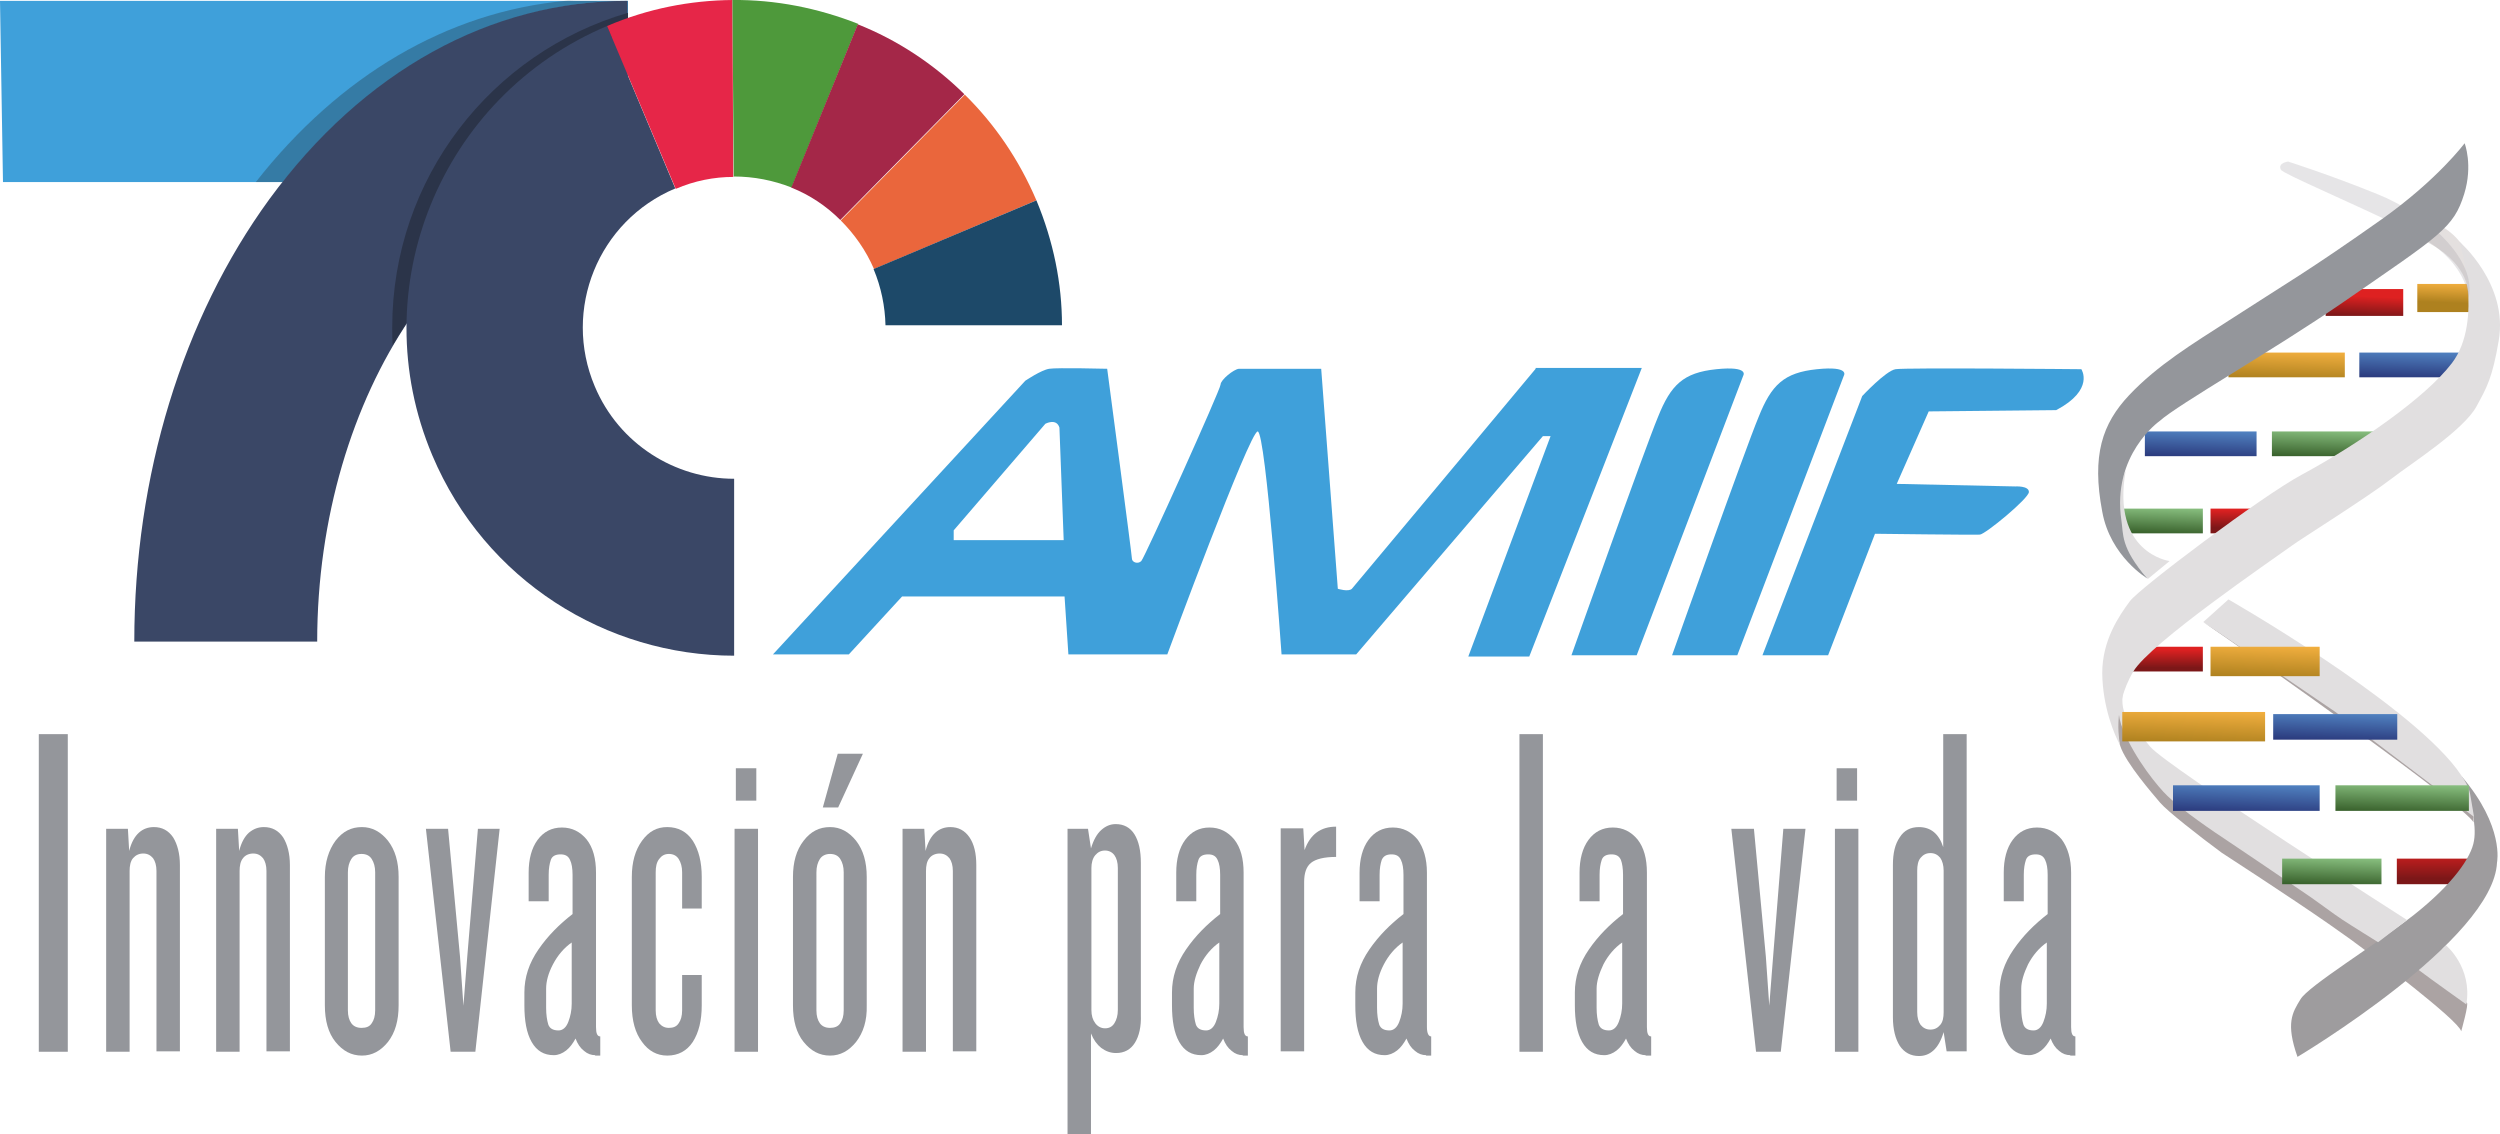 <?xml version="1.0" encoding="UTF-8"?>
<!-- Generator: Adobe Illustrator 27.0.0, SVG Export Plug-In . SVG Version: 6.00 Build 0)  -->
<svg xmlns="http://www.w3.org/2000/svg" xmlns:xlink="http://www.w3.org/1999/xlink" version="1.1" id="Capa_1" x="0px" y="0px" viewBox="0 0 586.4 266" style="enable-background:new 0 0 586.4 266;" xml:space="preserve">
<style type="text/css">
	.st0{fill:url(#SVGID_1_);}
	.st1{fill:url(#SVGID_00000047051430196506975800000009076902490342465182_);}
	.st2{fill:url(#SVGID_00000034785381220548478660000007296358203803489198_);}
	.st3{fill:url(#SVGID_00000102524387294183189590000002920969590266996882_);}
	.st4{fill:url(#SVGID_00000075150745195443084700000014817749966133435820_);}
	.st5{fill:url(#SVGID_00000152237939380787533630000014447251910129986180_);}
	.st6{fill:url(#SVGID_00000017517990150206942590000012538172122811777421_);}
	.st7{fill:url(#SVGID_00000029033554028904215380000008318759892933053595_);}
	.st8{fill:url(#SVGID_00000099640914963846751230000008134007427749187242_);}
	.st9{fill:url(#SVGID_00000075122524573729296430000016273030963504651453_);}
	.st10{fill:#ABA3A3;}
	.st11{fill:#E4E0DF;}
	.st12{fill:#E1DFE0;}
	.st13{fill:#9E9C9E;}
	.st14{opacity:0.25;fill:#9F9AA2;}
	.st15{fill:#94969B;}
	.st16{fill:url(#SVGID_00000026874262046543183210000004547853994463367321_);}
	.st17{fill:url(#SVGID_00000021096727765816317540000007573474663767692991_);}
	.st18{fill:url(#SVGID_00000155852711277118114040000009398215272131984795_);}
	.st19{fill:url(#SVGID_00000167397567061056289260000001498562484058986902_);}
	.st20{fill:url(#SVGID_00000080900351240002723500000012326325966244579483_);}
	.st21{fill:url(#SVGID_00000129170703429844738090000003768286671944434832_);}
	.st22{fill:#3FA0DA;}
	.st23{opacity:0.28;fill:#1E1F1D;}
	.st24{fill:#3A4766;}
	.st25{fill:#2B3449;}
	.st26{fill:#E62648;}
	.st27{fill:#EA663C;}
	.st28{fill:#4E993B;}
	.st29{fill:#A42748;}
	.st30{fill:#1D4969;}
</style>
<g>
	<linearGradient id="SVGID_1_" gradientUnits="userSpaceOnUse" x1="554.676" y1="69.52" x2="554.475" y2="74.209">
		<stop offset="0" style="stop-color:#DE2121"></stop>
		<stop offset="1" style="stop-color:#7C1718"></stop>
	</linearGradient>
	<rect x="545.5" y="67.8" class="st0" width="18.2" height="6.3"></rect>
	
		<linearGradient id="SVGID_00000079460784768372167480000007629685301403489184_" gradientUnits="userSpaceOnUse" x1="574.013" y1="70.981" x2="574.173" y2="66.391">
		<stop offset="0" style="stop-color:#AE811F"></stop>
		<stop offset="1" style="stop-color:#F2AF3F"></stop>
	</linearGradient>
	
		<rect x="567" y="66.6" style="fill:url(#SVGID_00000079460784768372167480000007629685301403489184_);" width="14.1" height="6.6"></rect>
	
		<linearGradient id="SVGID_00000169553509720958309170000016043187375670230943_" gradientUnits="userSpaceOnUse" x1="536.196" y1="88.97" x2="536.431" y2="82.223">
		<stop offset="0" style="stop-color:#AE811F"></stop>
		<stop offset="1" style="stop-color:#F2AF3F"></stop>
	</linearGradient>
	
		<rect x="522.7" y="82.7" style="fill:url(#SVGID_00000169553509720958309170000016043187375670230943_);" width="27.3" height="5.8"></rect>
	
		<linearGradient id="SVGID_00000016787028027277439570000017157737186716096137_" gradientUnits="userSpaceOnUse" x1="566.906" y1="88.97" x2="567.142" y2="82.223">
		<stop offset="0" style="stop-color:#2A397C"></stop>
		<stop offset="1" style="stop-color:#5183C2"></stop>
	</linearGradient>
	
		<rect x="553.4" y="82.7" style="fill:url(#SVGID_00000016787028027277439570000017157737186716096137_);" width="27.3" height="5.8"></rect>
	
		<linearGradient id="SVGID_00000106129769073985713350000009366029035152271749_" gradientUnits="userSpaceOnUse" x1="546.389" y1="107.507" x2="546.624" y2="100.761">
		<stop offset="0" style="stop-color:#375F2A"></stop>
		<stop offset="1" style="stop-color:#89C080"></stop>
	</linearGradient>
	
		<rect x="532.9" y="101.2" style="fill:url(#SVGID_00000106129769073985713350000009366029035152271749_);" width="27.3" height="5.8"></rect>
	
		<linearGradient id="SVGID_00000166656098344884690750000009413994621064489638_" gradientUnits="userSpaceOnUse" x1="516.116" y1="107.488" x2="516.351" y2="100.78">
		<stop offset="0" style="stop-color:#2A397C"></stop>
		<stop offset="1" style="stop-color:#5183C2"></stop>
	</linearGradient>
	
		<rect x="503.1" y="101.2" style="fill:url(#SVGID_00000166656098344884690750000009413994621064489638_);" width="26.2" height="5.8"></rect>
	
		<linearGradient id="SVGID_00000080915943507471201560000001445424009864781721_" gradientUnits="userSpaceOnUse" x1="507.203" y1="125.392" x2="507.428" y2="118.95">
		<stop offset="0" style="stop-color:#375F2A"></stop>
		<stop offset="1" style="stop-color:#89C080"></stop>
	</linearGradient>
	
		<rect x="497.8" y="119.3" style="fill:url(#SVGID_00000080915943507471201560000001445424009864781721_);" width="18.9" height="5.8"></rect>
	
		<linearGradient id="SVGID_00000129919427574201058510000018295115893889216926_" gradientUnits="userSpaceOnUse" x1="528.004" y1="119.544" x2="528.004" y2="123.82">
		<stop offset="0" style="stop-color:#DE2121"></stop>
		<stop offset="1" style="stop-color:#7C1718"></stop>
	</linearGradient>
	
		<rect x="518.5" y="119.3" style="fill:url(#SVGID_00000129919427574201058510000018295115893889216926_);" width="18.9" height="5.8"></rect>
	
		<linearGradient id="SVGID_00000009584604576734973120000005033143610816037820_" gradientUnits="userSpaceOnUse" x1="507.316" y1="152.355" x2="507.316" y2="156.63">
		<stop offset="0" style="stop-color:#DE2121"></stop>
		<stop offset="1" style="stop-color:#7C1718"></stop>
	</linearGradient>
	
		<rect x="497.8" y="151.7" style="fill:url(#SVGID_00000009584604576734973120000005033143610816037820_);" width="18.9" height="5.8"></rect>
	
		<linearGradient id="SVGID_00000159428219014275714460000007263207770695476890_" gradientUnits="userSpaceOnUse" x1="572.124" y1="198.675" x2="572.124" y2="206.072">
		<stop offset="0" style="stop-color:#DE2121"></stop>
		<stop offset="1" style="stop-color:#7C1718"></stop>
	</linearGradient>
	
		<rect x="562.2" y="201.4" style="fill:url(#SVGID_00000159428219014275714460000007263207770695476890_);" width="19.8" height="6"></rect>
	<path class="st10" d="M496.9,166c0,0-0.9,4.8,0.4,8.9c1.3,4.1,7.8,11.5,9.4,13.4c1.6,1.9,9.1,7.8,14.4,11.7   c0,0,16.2,10.5,25.1,16.7c5,3.5,5.8,4.1,8.6,6.2c1,0.7,21.9,16.4,22.5,19c0,0,1.9-6.7,1.3-6.7c-0.4,0-48.6-34.9-71.6-55.4   C499.3,172.8,496.9,166,496.9,166z"></path>
	<path class="st11" d="M568.5,56.4l4.2-3.3c0,0,4.9,2.5,6.4,7.7c1.4,5,0.4,6.8-0.2,7.5C578.8,68.4,579.1,61.5,568.5,56.4z"></path>
	<path class="st12" d="M573.7,221.7c0,0,6.3,5.2,4.8,13.9c0,0-8.7-6.2-11.2-8.1C564.9,225.7,573.3,223.1,573.7,221.7z"></path>
	<path class="st12" d="M580.9,95.3c-3,5.6-15.6,13.6-19.7,16.8c-6.1,4.7-21.8,14.5-23.5,15.8c-5,3.6-33.4,23-37.3,29.6   c-5.2,8.7-3.1,17.3-3.1,17.3c-1.3-2.3-4.1-8.9-4.2-16.9c0-7.7,3.9-13.4,6.5-16.9c2.2-3,30.9-24.6,40.2-29.6   c13.5-7.3,29.1-18.1,35.3-26.2c7.6-9.9,1.8-28.5,1.8-28.5s11.5,9.9,9.2,23.2C584.6,88.7,583.3,90.9,580.9,95.3z"></path>
	<path class="st12" d="M498.6,110.4c0,0-5.3,10.5,1.3,20.7l3.9,4.7l5.1-4.2C508.8,131.6,495.2,129.7,498.6,110.4z"></path>
	<path class="st13" d="M538.9,247.9c0,0,46-27.4,46.8-45.6c0,0,1.8-8.4-8.3-20.2l1.8,5c0,0,1.8,6.2,1.1,10.1   c-0.6,3.9-5,10.2-14.1,17.4c-9.1,7.1-24.8,16.7-26.6,19.8C537.7,237.5,536.1,240,538.9,247.9z"></path>
	<path class="st14" d="M536.7,37.9c0,0-2.5,0.3-1.7,1.9c0.5,1,16.6,7.7,30.2,14.4C579,60.8,579,70,579,70c2.2-9-9.8-19.8-21.2-24.4   C546.5,41,536.7,37.9,536.7,37.9z"></path>
	<path class="st10" d="M516.8,145.9L516.8,145.9c13,8.9,61.5,43.2,63.4,47c0,0,0-2-0.6-4.9C579.1,185.1,516.8,145.9,516.8,145.9   L516.8,145.9z"></path>
	<path class="st15" d="M503.7,135.7c0,0-8.7-5.1-10.6-15.7c-2.5-13.2,0-20.6,6.3-27.3c6.7-7.1,15-12.1,23.2-17.4   c13.9-9,18.7-11.6,36.1-23.9c13.1-9.3,19.4-17.8,19.4-17.8s2,5.1-0.1,11.9c-2.5,8-5.5,9.6-28.4,25.4   c-16.7,11.5-38.5,23.8-43.1,27.9c0,0-11.2,7.9-8.9,23.3C498.1,125.2,497.3,128.4,503.7,135.7z"></path>
	<path class="st12" d="M516.8,145.9l5.9-5.3c0,0,41.1,23.5,53.5,39.7c2.1,2.8,2.9,4.4,3.2,6c0.3,1.6,0.9,5.3,0.9,5.3L547.8,167   L516.8,145.9z"></path>
	<path class="st12" d="M564.6,215.8c0,0-55.9-35.7-60.2-40.6c-1.5-1.8-5.4-6.6-5.9-7.6c-1-2-0.8-5.3,0-6.5c0.8-1.2-3.5,2.9-0.5,10.1   c3,7.1,8.2,13.4,10.4,15.5c3.5,3.4,10.7,8.3,14.5,10.8c3,2,13.5,9.1,16.4,11.1c3.4,2.2,8.2,5.9,10.1,7.1c1.8,1.2,8.4,5.3,8.4,5.3   L564.6,215.8z"></path>
	
		<linearGradient id="SVGID_00000008831496066082759650000018243800006980638339_" gradientUnits="userSpaceOnUse" x1="531.185" y1="159.066" x2="531.457" y2="151.269">
		<stop offset="0" style="stop-color:#AE811F"></stop>
		<stop offset="1" style="stop-color:#F2AF3F"></stop>
	</linearGradient>
	
		<rect x="518.5" y="151.7" style="fill:url(#SVGID_00000008831496066082759650000018243800006980638339_);" width="25.6" height="6.9"></rect>
	
		<linearGradient id="SVGID_00000090998680253233045040000017161866388571944878_" gradientUnits="userSpaceOnUse" x1="514.435" y1="174.482" x2="514.718" y2="166.403">
		<stop offset="0" style="stop-color:#AE811F"></stop>
		<stop offset="1" style="stop-color:#F2AF3F"></stop>
	</linearGradient>
	
		<rect x="497.8" y="167" style="fill:url(#SVGID_00000090998680253233045040000017161866388571944878_);" width="33.5" height="6.9"></rect>
	
		<linearGradient id="SVGID_00000078762798529382494760000010652950630713046689_" gradientUnits="userSpaceOnUse" x1="547.642" y1="173.941" x2="547.886" y2="166.952">
		<stop offset="0" style="stop-color:#2A397C"></stop>
		<stop offset="1" style="stop-color:#5183C2"></stop>
	</linearGradient>
	
		<rect x="533.2" y="167.5" style="fill:url(#SVGID_00000078762798529382494760000010652950630713046689_);" width="29.1" height="6"></rect>
	
		<linearGradient id="SVGID_00000183942860409522468410000017463979626958112898_" gradientUnits="userSpaceOnUse" x1="526.78" y1="190.847" x2="527.032" y2="183.645">
		<stop offset="0" style="stop-color:#2A397C"></stop>
		<stop offset="1" style="stop-color:#5183C2"></stop>
	</linearGradient>
	
		<rect x="509.7" y="184.2" style="fill:url(#SVGID_00000183942860409522468410000017463979626958112898_);" width="34.4" height="6"></rect>
	
		<linearGradient id="SVGID_00000144336948153666505900000017612799605573012140_" gradientUnits="userSpaceOnUse" x1="563.284" y1="190.793" x2="563.531" y2="183.7">
		<stop offset="0" style="stop-color:#375F2A"></stop>
		<stop offset="1" style="stop-color:#89C080"></stop>
	</linearGradient>
	
		<rect x="547.8" y="184.2" style="fill:url(#SVGID_00000144336948153666505900000017612799605573012140_);" width="31.3" height="6"></rect>
	
		<linearGradient id="SVGID_00000088106197472106975140000003643735814953431212_" gradientUnits="userSpaceOnUse" x1="546.856" y1="207.774" x2="547.094" y2="200.966">
		<stop offset="0" style="stop-color:#375F2A"></stop>
		<stop offset="1" style="stop-color:#89C080"></stop>
	</linearGradient>
	
		<rect x="535.3" y="201.4" style="fill:url(#SVGID_00000088106197472106975140000003643735814953431212_);" width="23.3" height="6"></rect>
	<path class="st15" d="M9.1,246.7v-74.5h6.8v74.5H9.1z"></path>
	<path class="st15" d="M36.7,246.7v-42.4c0-1.3-0.3-2.3-0.8-3c-0.6-0.7-1.3-1.1-2.3-1.1c-1,0-1.8,0.4-2.4,1.1   c-0.6,0.7-0.8,1.8-0.8,3v42.4h-5.5v-52.3H30l0.3,5.2c0.5-2,1.3-3.4,2.3-4.3c1-0.9,2.2-1.3,3.5-1.3c1.9,0,3.4,0.8,4.5,2.4   c1,1.6,1.6,3.8,1.6,6.5v43.7H36.7z"></path>
	<path class="st15" d="M62.5,246.7v-42.4c0-1.3-0.3-2.3-0.8-3c-0.6-0.7-1.3-1.1-2.3-1.1c-1,0-1.9,0.4-2.4,1.1   c-0.6,0.7-0.8,1.8-0.8,3v42.4h-5.5v-52.3h5.1l0.3,5.2c0.5-2,1.3-3.4,2.3-4.3c1.1-0.9,2.2-1.3,3.5-1.3c1.9,0,3.4,0.8,4.5,2.4   c1,1.6,1.6,3.8,1.6,6.5v43.7H62.5z"></path>
	<path class="st15" d="M91,244.4c-1.7,2.1-3.7,3.2-6.1,3.2c-2.5,0-4.5-1.1-6.2-3.2c-1.7-2.1-2.5-5-2.5-8.6v-30.1   c0-3.5,0.9-6.3,2.5-8.5c1.7-2.2,3.7-3.2,6.2-3.2c2.4,0,4.4,1.1,6.1,3.2c1.7,2.2,2.5,5,2.5,8.5v30.1C93.5,239.4,92.7,242.2,91,244.4   z M88,204.6c0-1.3-0.3-2.3-0.8-3.1c-0.5-0.8-1.3-1.2-2.4-1.2s-1.9,0.4-2.4,1.2c-0.5,0.8-0.8,1.8-0.8,3.1V237c0,1.3,0.3,2.3,0.8,3   c0.5,0.7,1.3,1.1,2.4,1.1s1.9-0.3,2.4-1.1c0.5-0.7,0.8-1.7,0.8-3V204.6z"></path>
	<path class="st15" d="M111.5,246.7h-5.8l-5.8-52.3h5.2l2.8,30l0.8,11.5l0.9-11.5l2.5-30h5.1L111.5,246.7z"></path>
	<path class="st15" d="M139.6,247.5c-0.9,0-1.8-0.3-2.6-1c-0.9-0.7-1.5-1.6-2-2.9c-0.6,1.1-1.3,2.1-2.2,2.8   c-0.9,0.7-1.9,1.1-2.9,1.1c-2.3,0-4-1-5.2-3.1c-1.2-2.1-1.7-5-1.7-8.6v-3c0-3.6,1.1-6.9,3.3-10.1c2.2-3.2,4.9-5.9,8-8.3v-9.2   c0-1.5-0.2-2.7-0.6-3.5c-0.4-0.9-1.1-1.3-2.2-1.3c-1.2,0-2,0.4-2.3,1.3c-0.3,0.9-0.5,2-0.5,3.5v6.2h-4.7v-6.7   c0-3.2,0.7-5.8,2.1-7.7c1.4-1.9,3.3-2.9,5.7-2.9c2.4,0,4.3,1,5.8,2.8c1.5,1.9,2.2,4.5,2.2,7.8v36.2c0,1.5,0.3,2.2,1,2.2v4.5H139.6z    M134.2,221c-1.9,1.3-3.4,3.1-4.5,5.2c-1.1,2.1-1.6,4-1.6,5.7v4.5c0,1.6,0.2,2.9,0.5,3.9c0.3,0.9,1.1,1.4,2.4,1.4   c1,0,1.8-0.7,2.3-2c0.5-1.3,0.8-2.7,0.8-4.3V221z"></path>
	<path class="st15" d="M162.5,244.4c-1.4,2.1-3.4,3.2-6,3.2c-2.4,0-4.4-1.1-5.9-3.2c-1.6-2.1-2.4-5-2.4-8.6v-30.1   c0-3.5,0.8-6.3,2.4-8.5c1.6-2.2,3.5-3.2,5.9-3.2c2.6,0,4.6,1.1,6,3.2c1.4,2.2,2.1,5,2.1,8.5v7.4H160v-8.5c0-1.3-0.3-2.3-0.8-3.1   c-0.5-0.8-1.3-1.2-2.3-1.2c-1,0-1.7,0.4-2.3,1.2c-0.6,0.8-0.8,1.8-0.8,3.1V237c0,1.3,0.3,2.3,0.8,3c0.6,0.7,1.3,1.1,2.3,1.1   c1,0,1.8-0.3,2.3-1.1c0.5-0.7,0.8-1.7,0.8-3v-8.3h4.6v7.1C164.6,239.4,163.9,242.2,162.5,244.4z"></path>
	<path class="st15" d="M172.3,246.7v-52.3h5.5v52.3H172.3z M172.6,187.8v-7.6h4.8v7.6H172.6z"></path>
	<path class="st15" d="M200.8,244.4c-1.7,2.1-3.7,3.2-6.1,3.2c-2.5,0-4.5-1.1-6.2-3.2c-1.7-2.1-2.5-5-2.5-8.6v-30.1   c0-3.5,0.8-6.3,2.5-8.5c1.7-2.2,3.7-3.2,6.2-3.2c2.4,0,4.4,1.1,6.1,3.2c1.7,2.2,2.5,5,2.5,8.5v30.1   C203.4,239.4,202.5,242.2,200.8,244.4z M197.9,204.6c0-1.3-0.3-2.3-0.8-3.1c-0.5-0.8-1.3-1.2-2.4-1.2c-1,0-1.9,0.4-2.4,1.2   c-0.5,0.8-0.8,1.8-0.8,3.1V237c0,1.3,0.3,2.3,0.8,3c0.5,0.7,1.3,1.1,2.4,1.1c1,0,1.9-0.3,2.4-1.1c0.5-0.7,0.8-1.7,0.8-3V204.6z    M196.6,189.4H193l3.5-12.6h5.9L196.6,189.4z"></path>
	<path class="st15" d="M223.5,246.7v-42.4c0-1.3-0.3-2.3-0.8-3c-0.6-0.7-1.3-1.1-2.3-1.1c-1,0-1.9,0.4-2.4,1.1   c-0.6,0.7-0.8,1.8-0.8,3v42.4h-5.5v-52.3h5.1l0.3,5.2c0.5-2,1.3-3.4,2.3-4.3c1-0.9,2.2-1.3,3.5-1.3c1.9,0,3.4,0.8,4.5,2.4   c1.1,1.6,1.6,3.8,1.6,6.5v43.7H223.5z"></path>
	<path class="st15" d="M266.2,244.6c-1,1.6-2.5,2.4-4.4,2.4c-1.3,0-2.4-0.4-3.5-1.2c-1-0.8-1.8-1.9-2.4-3.4V266h-5.5v-71.6h4.8   l0.7,4.6c0.6-2,1.4-3.4,2.4-4.3c1-0.9,2.1-1.4,3.4-1.4c1.9,0,3.4,0.8,4.4,2.4c1,1.6,1.5,3.8,1.5,6.7V238   C267.7,240.8,267.2,243,266.2,244.6z M262.2,203.6c0-1.3-0.3-2.3-0.8-3c-0.5-0.7-1.3-1.1-2.2-1.1c-1,0-1.7,0.4-2.3,1.1   c-0.6,0.7-0.9,1.8-0.9,3v33.3c0,1.3,0.3,2.3,0.9,3.1c0.6,0.8,1.4,1.2,2.3,1.2c1,0,1.7-0.4,2.2-1.2c0.5-0.8,0.8-1.8,0.8-3.1V203.6z"></path>
	<path class="st15" d="M291.5,247.5c-0.9,0-1.8-0.3-2.6-1c-0.9-0.7-1.5-1.6-2-2.9c-0.6,1.1-1.3,2.1-2.2,2.8   c-0.9,0.7-1.9,1.1-2.9,1.1c-2.3,0-4-1-5.2-3.1c-1.2-2.1-1.7-5-1.7-8.6v-3c0-3.6,1.1-6.9,3.3-10.1c2.2-3.2,4.9-5.9,8-8.3v-9.2   c0-1.5-0.2-2.7-0.6-3.5c-0.4-0.9-1.1-1.3-2.2-1.3c-1.2,0-2,0.4-2.3,1.3c-0.3,0.9-0.5,2-0.5,3.5v6.2h-4.7v-6.7   c0-3.2,0.7-5.8,2.1-7.7c1.4-1.9,3.3-2.9,5.7-2.9c2.4,0,4.3,1,5.8,2.8c1.5,1.9,2.2,4.5,2.2,7.8v36.2c0,1.5,0.3,2.2,1,2.2v4.5H291.5z    M286.1,221c-1.9,1.3-3.4,3.1-4.5,5.2c-1,2.1-1.6,4-1.6,5.7v4.5c0,1.6,0.2,2.9,0.5,3.9c0.3,0.9,1.1,1.4,2.4,1.4c1,0,1.8-0.7,2.3-2   c0.5-1.3,0.8-2.7,0.8-4.3V221z"></path>
	<path class="st15" d="M307.5,202.4c-1.1,0.9-1.6,2.4-1.6,4.5v39.7h-5.5v-52.3h5.3l0.3,5.1c1.3-3.7,3.8-5.5,7.4-5.5v7.1   C310.6,201,308.6,201.5,307.5,202.4z"></path>
	<path class="st15" d="M334.5,247.5c-0.9,0-1.8-0.3-2.6-1c-0.9-0.7-1.5-1.6-2-2.9c-0.6,1.1-1.3,2.1-2.2,2.8   c-0.9,0.7-1.9,1.1-2.9,1.1c-2.3,0-4-1-5.2-3.1c-1.2-2.1-1.7-5-1.7-8.6v-3c0-3.6,1.1-6.9,3.3-10.1c2.2-3.2,4.9-5.9,8-8.3v-9.2   c0-1.5-0.2-2.7-0.6-3.5c-0.4-0.9-1.1-1.3-2.2-1.3c-1.2,0-1.9,0.4-2.3,1.3c-0.3,0.9-0.5,2-0.5,3.5v6.2h-4.7v-6.7   c0-3.2,0.7-5.8,2.1-7.7c1.4-1.9,3.3-2.9,5.7-2.9c2.4,0,4.3,1,5.8,2.8c1.4,1.9,2.2,4.5,2.2,7.8v36.2c0,1.5,0.4,2.2,1,2.2v4.5H334.5z    M329.1,221c-1.9,1.3-3.4,3.1-4.5,5.2c-1.1,2.1-1.6,4-1.6,5.7v4.5c0,1.6,0.2,2.9,0.5,3.9c0.3,0.9,1.1,1.4,2.4,1.4   c1,0,1.8-0.7,2.3-2c0.5-1.3,0.8-2.7,0.8-4.3V221z"></path>
	<path class="st15" d="M356.4,246.7v-74.5h5.5v74.5H356.4z"></path>
	<path class="st15" d="M386,247.5c-0.9,0-1.8-0.3-2.6-1c-0.9-0.7-1.5-1.6-2-2.9c-0.6,1.1-1.3,2.1-2.2,2.8c-0.9,0.7-1.9,1.1-2.9,1.1   c-2.3,0-4-1-5.2-3.1c-1.2-2.1-1.7-5-1.7-8.6v-3c0-3.6,1.1-6.9,3.3-10.1c2.2-3.2,4.9-5.9,8-8.3v-9.2c0-1.5-0.2-2.7-0.5-3.5   c-0.4-0.9-1.1-1.3-2.2-1.3c-1.2,0-2,0.4-2.3,1.3c-0.3,0.9-0.5,2-0.5,3.5v6.2h-4.7v-6.7c0-3.2,0.7-5.8,2.1-7.7   c1.4-1.9,3.3-2.9,5.7-2.9c2.4,0,4.3,1,5.8,2.8c1.5,1.9,2.2,4.5,2.2,7.8v36.2c0,1.5,0.3,2.2,1,2.2v4.5H386z M380.6,221   c-1.9,1.3-3.4,3.1-4.5,5.2c-1,2.1-1.6,4-1.6,5.7v4.5c0,1.6,0.2,2.9,0.5,3.9c0.3,0.9,1.1,1.4,2.4,1.4c1,0,1.8-0.7,2.3-2   c0.5-1.3,0.8-2.7,0.8-4.3V221z"></path>
	<path class="st15" d="M417.7,246.7h-5.8l-5.8-52.3h5.3l2.8,30l0.8,11.5l0.9-11.5l2.4-30h5.2L417.7,246.7z"></path>
	<path class="st15" d="M430.4,246.7v-52.3h5.5v52.3H430.4z M430.8,187.8v-7.6h4.8v7.6H430.8z"></path>
	<path class="st15" d="M456.6,246.6l-0.7-4.5c-0.6,2-1.4,3.4-2.4,4.3c-1,0.9-2.1,1.3-3.4,1.3c-1.9,0-3.4-0.8-4.5-2.4   c-1-1.6-1.6-3.8-1.6-6.7v-35.7c0-2.8,0.5-4.9,1.6-6.5c1-1.6,2.5-2.4,4.5-2.4c2.8,0,4.7,1.6,5.7,4.7v-26.5h5.5v74.4H456.6z    M455.9,204.2c0-1.2-0.3-2.3-0.8-3c-0.6-0.7-1.3-1.1-2.3-1.1c-1,0-1.7,0.4-2.3,1.1c-0.6,0.7-0.8,1.8-0.8,3v33.2   c0,1.3,0.3,2.3,0.8,3c0.6,0.7,1.3,1.1,2.3,1.1c1,0,1.7-0.4,2.3-1.1c0.6-0.7,0.8-1.7,0.8-3V204.2z"></path>
	<path class="st15" d="M485.6,247.5c-0.9,0-1.8-0.3-2.6-1c-0.9-0.7-1.5-1.6-2-2.9c-0.6,1.1-1.3,2.1-2.2,2.8   c-0.9,0.7-1.9,1.1-2.9,1.1c-2.3,0-4.1-1-5.2-3.1c-1.2-2.1-1.7-5-1.7-8.6v-3c0-3.6,1.1-6.9,3.3-10.1c2.2-3.2,4.9-5.9,8-8.3v-9.2   c0-1.5-0.2-2.7-0.6-3.5c-0.4-0.9-1.1-1.3-2.2-1.3c-1.2,0-2,0.4-2.3,1.3c-0.3,0.9-0.5,2-0.5,3.5v6.2h-4.7v-6.7   c0-3.2,0.7-5.8,2.1-7.7c1.4-1.9,3.3-2.9,5.7-2.9c2.4,0,4.3,1,5.8,2.8c1.4,1.9,2.2,4.5,2.2,7.8v36.2c0,1.5,0.3,2.2,1,2.2v4.5H485.6z    M480.2,221c-1.9,1.3-3.4,3.1-4.5,5.2c-1,2.1-1.6,4-1.6,5.7v4.5c0,1.6,0.2,2.9,0.5,3.9c0.3,0.9,1.1,1.4,2.4,1.4c1,0,1.8-0.7,2.3-2   c0.5-1.3,0.8-2.7,0.8-4.3V221z"></path>
	<polygon class="st22" points="0.7,42.7 147.3,42.7 147.3,0.2 0,0.2  "></polygon>
	<path class="st23" d="M140.5,0.4l6.8-0.2c-2.1,0-10.1,0-12.2,0c-0.8,0-1.7-0.1-2.5,0C105,2.8,79.7,17.6,60,42.7h6.3   C86.8,17.2,111.8,3,140.5,0.4z"></path>
	<path class="st24" d="M74.4,150.5H31.5c0-38.9,11.3-75.8,31.7-103.8c22-30,51.8-46.5,84-46.5v42.9C107.8,43.1,74.4,92.3,74.4,150.5   z"></path>
	<path class="st25" d="M147.3,6.9V3C115.3,12.3,92,41.8,92,76.8c0,1.4,0,2.8,0.1,4.2c3.4-5.8,7.1-11,11.2-15.7   C107.2,39.2,124.2,17.5,147.3,6.9z"></path>
	<g>
		<g>
			<path class="st24" d="M101.4,106.8c12.4,29.4,40.9,47,70.8,47v-41.5c-13.8,0-27-8.1-32.7-21.7c-7.6-18,0.8-38.8,18.9-46.4     L142.4,6.1C103.3,22.6,84.9,67.7,101.4,106.8z"></path>
			<path class="st26" d="M142.4,6.1L142.4,6.1l16.1,38.2l0,0c4.4-1.9,9-2.8,13.5-2.8L171.8,0C161.9,0.1,152,2,142.4,6.1z"></path>
			<path class="st27" d="M243.1,47c-4.1-9.6-9.8-17.9-16.8-24.8l-29.1,29.5c3.2,3.2,5.9,7,7.8,11.4l0,0L243.1,47L243.1,47z"></path>
			<path class="st28" d="M171.8,0l0.3,41.4c4.7,0,9.3,0.9,13.6,2.6l15.6-38.4C191.9,1.9,181.9-0.1,171.8,0z"></path>
			<path class="st29" d="M201.2,5.7L185.6,44c4.3,1.7,8.2,4.3,11.5,7.6l29.1-29.5C219,15,210.5,9.4,201.2,5.7z"></path>
			<path class="st30" d="M243.1,47L243.1,47l-38.2,16.1l0,0c1.8,4.3,2.7,8.8,2.8,13.2h41.4C249.1,66.5,247.1,56.6,243.1,47z"></path>
		</g>
	</g>
	<g>
		<g>
			<g>
				<path class="st22" d="M392.2,153.7h15.3l25-65.6c0,0,1.5-2.3-6.3-1.5c-7.8,0.8-10.7,3.7-13.7,11.2      C409.4,105.2,392.2,153.7,392.2,153.7z"></path>
			</g>
			<g>
				<path class="st22" d="M368.6,153.7h15.3l25-65.6c0,0,1.5-2.3-6.3-1.5c-7.8,0.8-10.7,3.7-13.7,11.2      C385.8,105.2,368.6,153.7,368.6,153.7z"></path>
			</g>
			<g>
				<path class="st22" d="M413.4,153.7l23.4-60.8c0,0,5.5-5.9,7.8-6.3c2.3-0.4,43.6,0,43.6,0s3.2,4.8-5.9,9.6l-29.9,0.3l-7.5,17      l27.8,0.6c0,0,3.2-0.2,3.2,1.3c0,1.5-10.2,9.9-11.5,10c-1.3,0.1-24.6-0.2-24.6-0.2l-11,28.5H413.4z"></path>
			</g>
			<g>
				<g>
					<path class="st22" d="M360.2,86.5c0,0-42.3,50.7-43.1,51.6c-0.8,0.8-3.3,0-3.3,0l-3.9-51.6c0,0-18.2,0-19.3,0       c-1.2,0.1-4.3,2.6-4.3,3.7c0,1.1-17.8,40.6-18.6,41.4c-0.8,0.8-2.2,0.3-2.2-0.6c0-0.8-5.8-44.5-5.8-44.5s-11.7-0.3-13.6,0       c-1.9,0.3-5.6,2.8-5.6,2.8l-59.2,64.2h17.8l12.5-13.6h38.1l0.9,13.6h23.2c0,0,19.3-52.3,21.2-52.3c1.9,0,5.6,52.3,5.6,52.3       h17.5l43.8-51.2h1.8l-19.3,51.7h14.3l26.4-67.7H360.2z M223.7,126.7v-2.3l21.5-25c0,0,2.6-1.4,3.3,0.9l1,26.4H223.7z"></path>
				</g>
			</g>
		</g>
	</g>
</g>
</svg>
